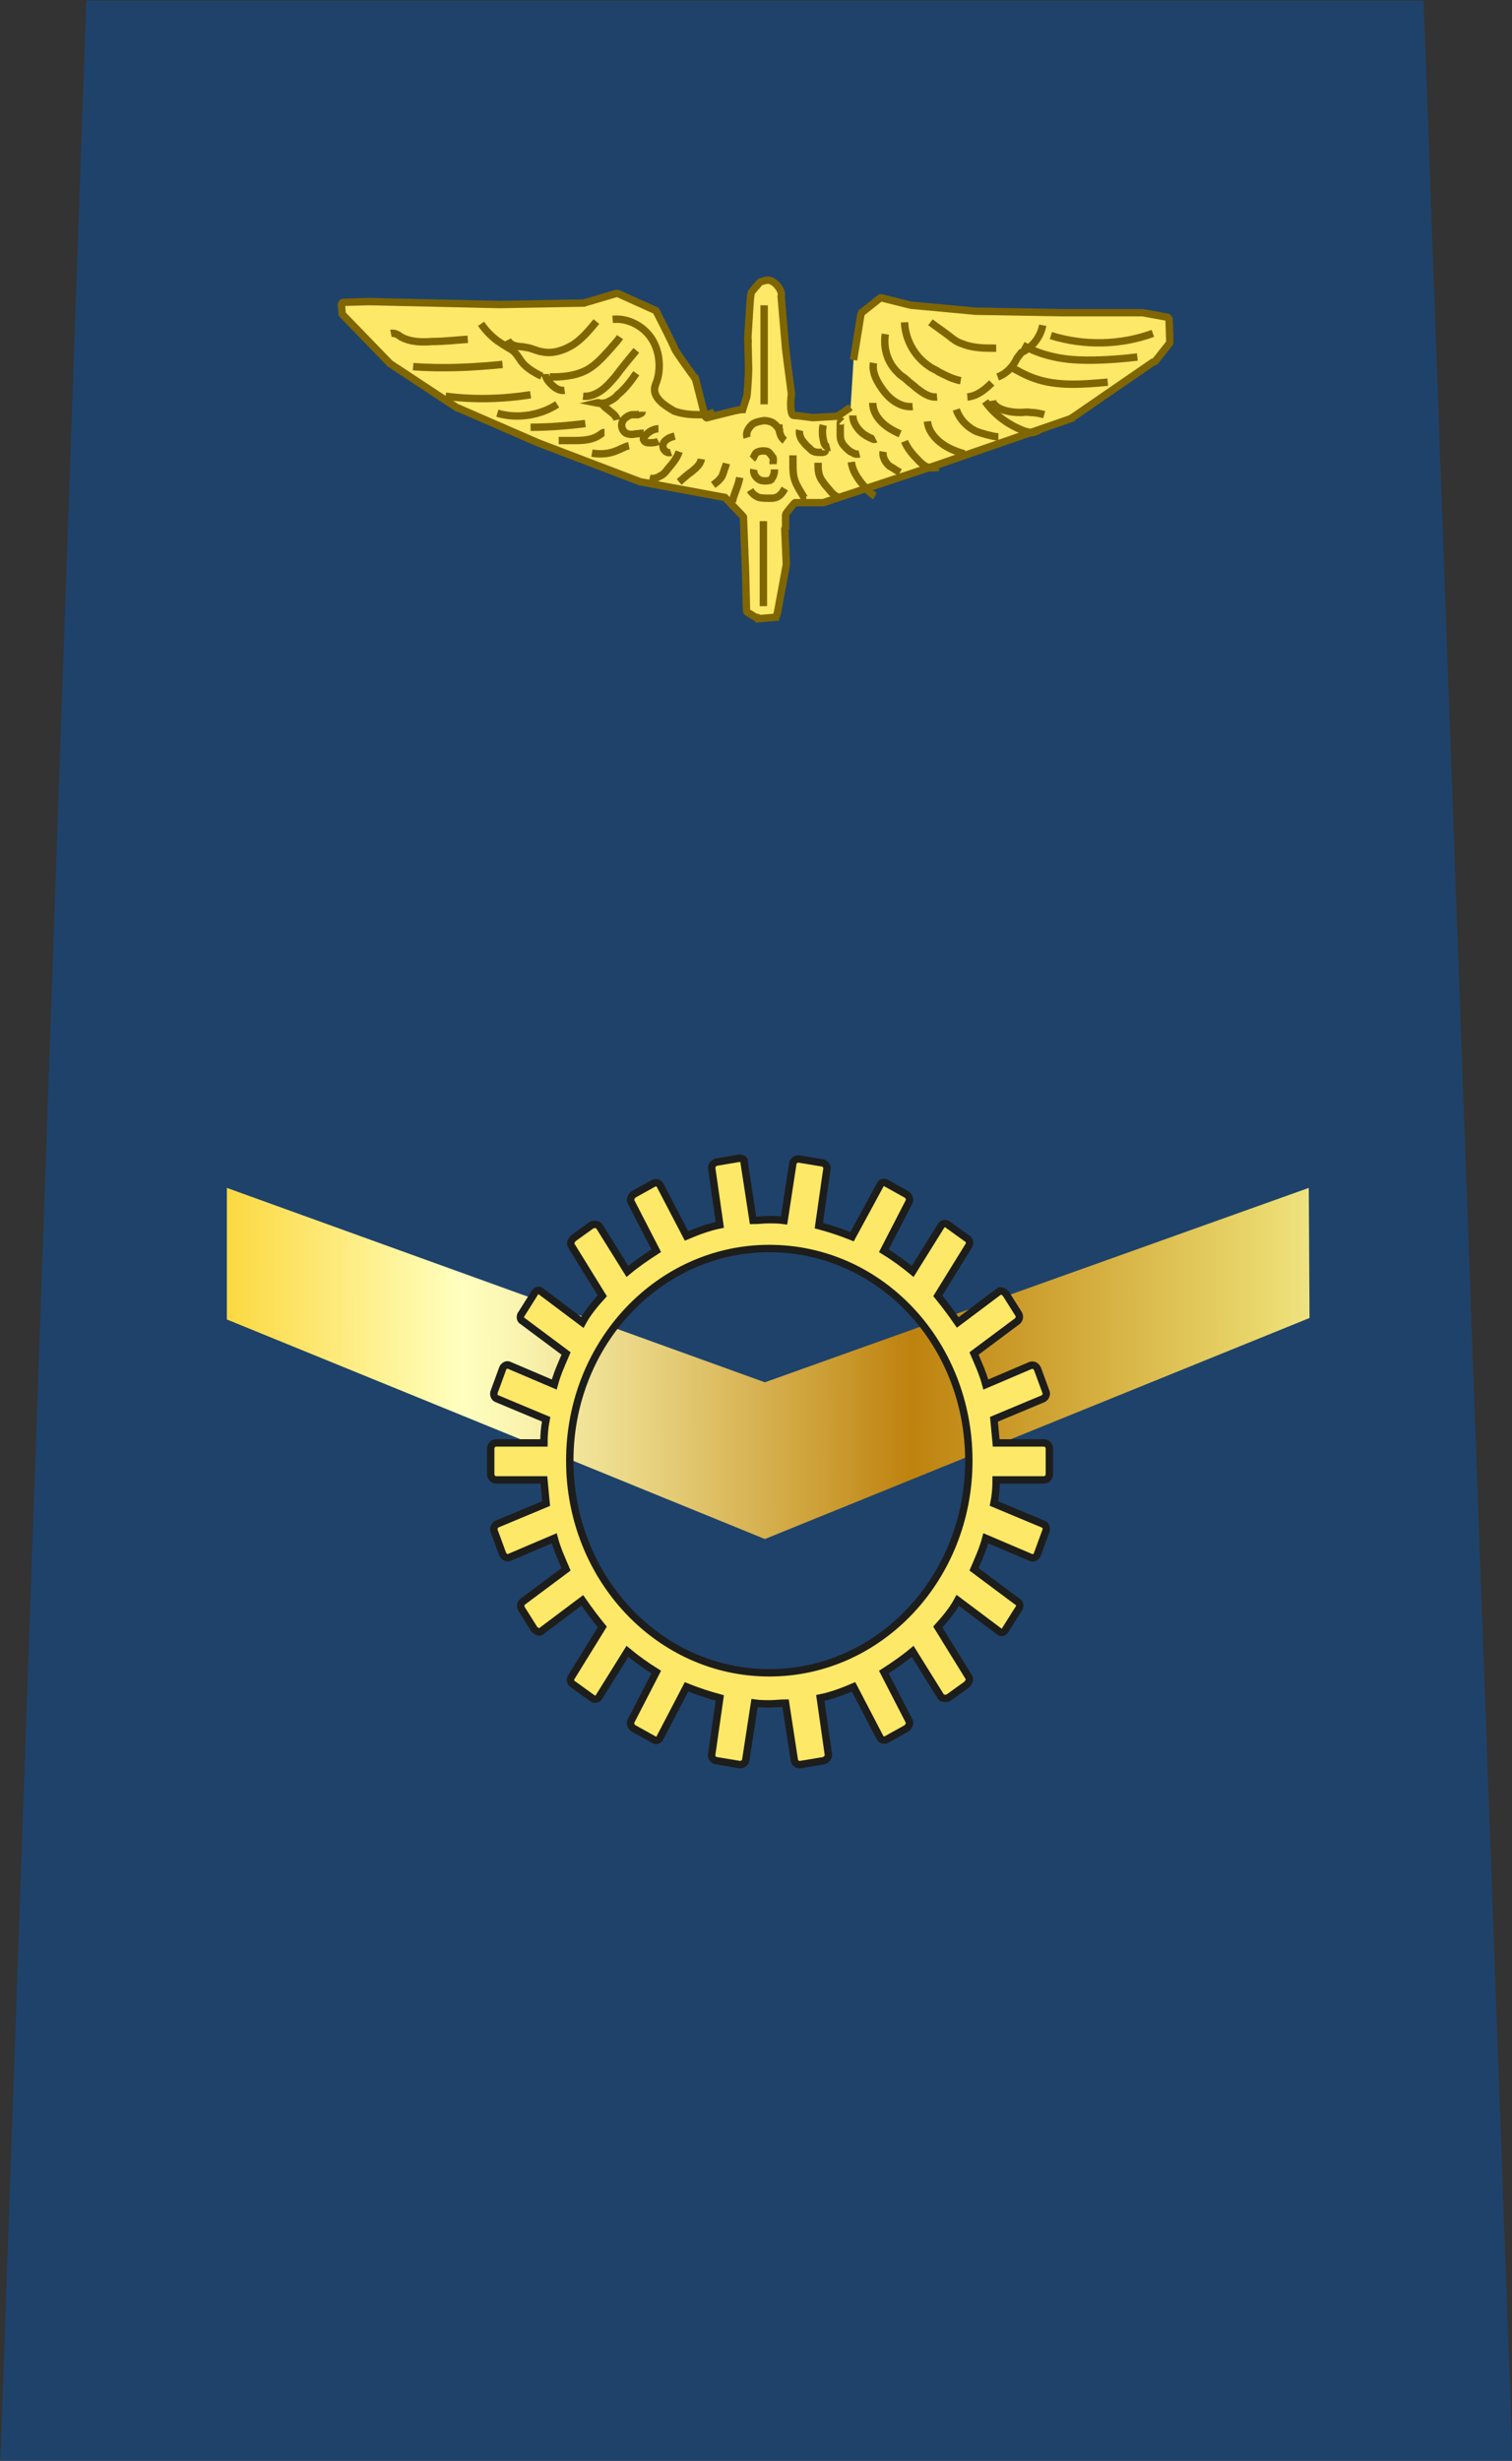 <?xml version="1.0" encoding="utf-8"?>
<!-- Generator: Adobe Illustrator 25.2.0, SVG Export Plug-In . SVG Version: 6.00 Build 0)  -->
<svg version="1.1"
	 id="svg57287" xmlns:cc="http://creativecommons.org/ns#" xmlns:dc="http://purl.org/dc/elements/1.1/" xmlns:inkscape="http://www.inkscape.org/namespaces/inkscape" xmlns:rdf="http://www.w3.org/1999/02/22-rdf-syntax-ns#" xmlns:sodipodi="http://sodipodi.sourceforge.net/DTD/sodipodi-0.dtd" xmlns:svg="http://www.w3.org/2000/svg"
	 xmlns="http://www.w3.org/2000/svg" xmlns:xlink="http://www.w3.org/1999/xlink" x="0px" y="0px" viewBox="0 0 204.6 332.9"
	 style="enable-background:new 0 0 204.6 332.9;" xml:space="preserve">
<rect x="0" y="0" width="204.6" height="332.9" fill="#333333" stroke="none"/>
<style type="text/css">
	.st0{fill:#1F426A;}
	.st1{fill:none;stroke:#806600;stroke-miterlimit:10;}
	.st2{fill:#FDE867;stroke:#806600;stroke-miterlimit:10;}
	.st3{fill:#515151;stroke:#707070;stroke-miterlimit:10;}
	.st4{fill:none;stroke:#707070;stroke-miterlimit:10;}
	.st5{fill:url(#path7883_1_);}
	.st6{fill:#FDE867;stroke:#1D1D1B;}
</style>
<sodipodi:namedview  bordercolor="#666666" borderopacity="1.0" fit-margin-bottom="0" fit-margin-left="0" fit-margin-right="0" fit-margin-top="0" id="base" inkscape:current-layer="layer1" inkscape:cx="673.41544" inkscape:cy="230.63371" inkscape:document-units="mm" inkscape:pageopacity="0.0" inkscape:pageshadow="2" inkscape:snap-bbox="true" inkscape:snap-bbox-midpoints="true" inkscape:window-height="705" inkscape:window-maximized="1" inkscape:window-width="1366" inkscape:window-x="-8" inkscape:window-y="-8" inkscape:zoom="0.35000001" pagecolor="#ffffff" showgrid="false">
	</sodipodi:namedview>
<g id="layer1" transform="translate(-31.647,-83.06)" inkscape:groupmode="layer" inkscape:label="Layer 1">
	<g id="layer1-6" transform="matrix(2.114,0,0,2.219,-42.712,-232.401)" inkscape:label="Layer 1">
		<polygon id="rect11-8" class="st0" points="40.7,142.2 126.3,142.2 132,292.2 35.2,292.2 		"/>
	</g>
</g>
<g>
	<path class="st1" d="M101.8,62.1c0.3-0.3,0.3-0.7,0.6-0.9c0.2-0.1,0.5-0.2,0.8-0.2c0.3,0,0.4,0,0.7,0.1c0.2,0.1,0.3,0.3,0.4,0.4
		s0.2,0.3,0.3,0.4c0.1,0.3,0,0.6,0,0.9"/>
	<path class="st1" d="M102,63.5c-0.1,0.5,0.2,1,0.6,1.3c0.4,0.3,1,0.3,1.5,0.2c0.1,0,0.1,0,0.2-0.1c0.1,0,0.1-0.1,0.1-0.1
		c0.3-0.4,0.4-0.8,0.4-1.3"/>
	<path class="st1" d="M101.1,59.2c-0.2-0.6,0.1-1.2,0.6-1.7c0.4-0.4,1.1-0.5,1.7-0.6c0.4,0,0.7,0.1,1,0.2c0.6,0.3,0.9,0.8,1.2,1.3"
		/>
	<path class="st1" d="M101.5,66.3c0.3,0.5,0.7,0.8,1.2,1c0.4,0.1,1,0.1,1.5,0.1c0.3,0,0.5,0,0.8-0.1c0.6-0.2,0.9-0.7,1.2-1.2"/>
	<line class="st1" x1="103.4" y1="41.3" x2="103.4" y2="54.7"/>
	<polyline class="st1" points="103.3,70.5 103.3,81.5 103,81.5 	"/>
	<path class="st2" d="M115.5,48.7l1-6.2c0-0.1,0.1-0.1,0.1-0.2l2.4-1.9c0.1-0.1,0.1-0.1,0.3-0.1l4,1c0,0,0,0,0.1,0l8.6,0.8l0,0
		l11.6,0.2h10.9h0.1l3.3,0.6c0.1,0,0.2,0.1,0.3,0.3l0.1,3.1c0,0.1,0,0.1-0.1,0.2l-1.9,2.4L156,49l-10.9,7.5c0,0-0.1,0-0.1,0.1
		l-18.2,6.3l-15.4,5.1l0,0h-3.8c-0.1,0-1.3,1.5-1.3,1.6v1.8c-0.1,0.1-0.1,0.1-0.1,0.2l0.2,4.7v0.1l-1.2,6.5c0,0.1-0.1,0.2-0.2,0.6
		l-2.4,0.2c-0.1-0.3-0.1-0.1-0.2-0.1l-1.3-0.8c-0.1-0.1-0.1-0.6-0.1-0.7l-0.1-4.4l-0.3-7.7c0-0.1,0-0.1-0.1-0.2l-2.3-2.4
		c-0.1-0.1-0.1-0.1-0.1-0.1l-11.3-2.1c0,0,0,0-0.1,0l-13.9-5.3L62,55.2c0,0,0,0-0.1,0l-9.1-6c0,0-0.1,0-0.1-0.1l-6.3-6.5
		c-0.1-0.1-0.1-0.1-0.1-0.2l-0.1-1.2c0-0.1,0.1-0.3,0.3-0.3l3.4-0.1l0,0l17.7,0.4L78.9,41h0.1l4.4-1.3c0.1,0,0.1,0,0.2,0l5.1,2.3
		c0.1,0,0.1,0.1,0.1,0.1c0.3,0.6,2.4,4.7,2.5,5.1c0.1,0.3,2.4,3.5,2.7,3.9c0,0,0,0.1,0.1,0.1l1.3,5.1c0.1,0.1,0.2,0.3,0.3,0.2
		l3.6-0.9c0.1,0,0.8-0.2,1.2-0.2l0.5-1.6c0.1,0.3,0.3-3.1,0.3-3.8l-0.1-4.4c0.1,1.5,0,0,0,0l0.3-4.7c0-0.1,0.1-1.3,0.2-1.4l1.1-1.3
		c0.1-0.1,0.9-0.3,1-0.3c1-0.1,2.2,1.5,1.9,2.2l0.6,7l0.3,2.4l0.5,3.8l0,0c-0.2,1.5-0.1,2.9,0.3,2.9c0.4,0,2.6,0.3,2.6,0.3l3.4-0.2
		c0.1,0,0.1,0,0.1-0.1l1.6-1.1"/>
	<path class="st3" d="M141.3,103.9"/>
	<path class="st4" d="M142.6,45.7"/>
	<path class="st4" d="M139.5,45.2"/>
	<path class="st4" d="M131.1,45.6"/>
	<path class="st4" d="M153.3,47.6"/>
	<path class="st4" d="M147.9,47.2"/>
	<path class="st4" d="M142.5,47.6"/>
	<path class="st4" d="M140,47.3c-0.1,0-0.1,0-0.1,0"/>
	<path class="st1" d="M149.9,51.7c-3.3,0.3-6.8,0.6-9.9-0.5c-1.2-0.4-2.4-1.1-3.5-1.7"/>
	<path class="st1" d="M138.4,46.7c2.3,1.3,5,1.9,7.6,2c2.6,0.1,5.3-0.1,7.9-0.4"/>
	<path class="st1" d="M156,45.1c-4.4,1.6-9.3,1.7-13.8,0.3"/>
	<path class="st1" d="M141.1,44c-0.3,1.6-1.4,3-2.9,3.7c-0.2,0.3-0.6,0.7-0.7,1c-0.5,1-1.4,1.9-2.5,2.3"/>
	<path class="st1" d="M134.2,51.8c-0.9,0.9-2,1.8-3.3,1.9"/>
	<path class="st1" d="M125.9,43.6c0.8,0.6,1.7,1.2,2.6,1.9c0.5,0.4,1,0.8,1.7,1c1.4,0.6,3,0.6,4.6,0.6"/>
	<path class="st1" d="M122.4,43.6c0.1,2.4,1.4,4.7,3.4,6c0.4,0.3,0.8,0.4,1.2,0.7c1,0.5,1.9,1,3,1.2"/>
	<path class="st1" d="M119.8,45.2c-0.3,1.9,0.3,3.9,1.7,5.2c0.3,0.4,0.8,0.6,1.2,1c0.4,0.4,0.9,0.7,1.3,1.1c0.8,0.6,1.7,1.3,2.8,1.2
		"/>
	<path class="st1" d="M118.2,49.1c-0.2,1.1,0.3,2.2,0.9,3.1c0.5,0.8,1.1,1.5,1.8,2c0.7,0.5,1.6,0.9,2.6,0.8"/>
	<path class="st1" d="M118.1,54.5c0,1,0.5,1.9,1.2,2.6s1.6,1.2,2.5,1.6"/>
	<path class="st1" d="M115.4,56.2c0,0.7,0.3,1.3,0.8,1.9c0.4,0.5,1,0.9,1.7,1.2c0.2,0.1,0.4,0.2,0.6,0.1"/>
	<path class="st1" d="M113.9,57c-0.1-0.1-0.2,0.1-0.2,0.3c0,0.4,0,0.8,0,1.3s0,0.8,0.2,1.2c0.1,0.3,0.4,0.6,0.6,0.8s0.5,0.5,0.8,0.6
		c0.3,0.2,0.6,0.3,1,0.2"/>
	<path class="st1" d="M111.4,57.5c-0.2,0.8-0.1,1.6,0.1,2.4c0.1,0.3,0.4,0.7,0.8,0.6"/>
	<path class="st1" d="M108.2,58.2c-0.1,0.4,0.1,1,0.3,1.3c0.3,0.4,0.6,0.8,1,1.1c0.1,0.1,0.2,0.2,0.3,0.3c0.4,0.3,0.8,0.3,1.2,0.3
		c0.1,0,0.3,0,0.4,0s0.3-0.1,0.3-0.3"/>
	<path class="st1" d="M107.3,61.6c0,0.4,0,0.7,0,1.1c0,0.8,0,1.6,0.3,2.4c0.3,0.8,0.8,1.5,1.2,2.2c0.1,0.1,0.2,0.3,0.3,0.3"/>
	<path class="st1" d="M110.7,62.6c0,0.8,0,1.5,0.4,2.2c0.1,0.2,0.3,0.4,0.4,0.6c0.3,0.4,0.7,0.8,1,1.2c0.3,0.3,0.6,0.6,1,0.6"/>
	<path class="st1" d="M115.2,62.5c0.2,1.5,1.2,2.7,2.2,3.8c0.3,0.3,0.6,0.6,1,0.8"/>
	<path class="st1" d="M119.5,61.1c-0.1,0.6,0.2,1.3,0.7,1.8c0.2,0.2,0.4,0.3,0.6,0.4c0.3,0.2,0.6,0.4,1,0.6"/>
	<path class="st1" d="M122.4,59.7c0.4,1,1.2,1.9,1.9,2.6c0.3,0.3,0.6,0.6,1,0.8c0.5,0.3,1.2,0.2,1.7,0.1"/>
	<path class="st1" d="M125.5,57c0.1,1.2,0.9,2.2,1.8,2.9c0.9,0.7,2.1,1.2,3.2,1.5"/>
	<path class="st1" d="M129.4,55.4c0.4,1.2,1.3,2.2,2.4,2.8c0.5,0.3,1.1,0.4,1.7,0.6c0.5,0.1,1.1,0.3,1.6,0.3"/>
	<path class="st1" d="M133.3,54.3c1.2,1.7,2.9,3,4.8,3.8c0.4,0.2,0.8,0.3,1.3,0.4c0.4,0.1,0.9-0.1,1.3-0.4"/>
	<path class="st1" d="M134.3,54.2c0.1,0.6,0.8,1,1.3,1.2c0.8,0.3,1.7,0.4,2.5,0.4c0.4,0,0.9-0.1,1.3,0c0.6,0,1.2,0.1,1.9,0.3"/>
	<path class="st1" d="M105.4,57.4c0,0.8,0.1,1.7,0.8,2.2"/>
	<path class="st1" d="M100.1,64.6c-0.2,1.2-0.8,2.2-1,3.3"/>
	<path class="st1" d="M98.3,62.7c-0.1,0.4-0.3,0.8-0.4,1.2c-0.1,0.3-0.2,0.6-0.4,0.8c-0.3,0.4-0.6,0.6-1,0.9"/>
	<path class="st1" d="M94.9,62.1c-0.1,0.7-0.7,1.2-1.3,1.7c-0.6,0.4-1.1,0.9-1.7,1.4"/>
	<path class="st1" d="M91.9,61.1c-0.3,0.9-0.9,1.6-1.5,2.3c-0.3,0.4-0.6,0.8-1.1,1c-0.4,0.3-1,0.4-1.4,0.3"/>
	<path class="st1" d="M90.8,61.2c-0.3,0.1-0.6,0-0.8-0.2c-0.2-0.2-0.3-0.4-0.3-0.7c0-0.4,0.3-0.7,0.6-0.9c0.3-0.2,0.6-0.3,1-0.4"/>
	<path class="st1" d="M89.1,59.7c-0.4,0.2-0.9,0.2-1.3,0.2c-0.3,0-0.6-0.1-0.7-0.4c-0.1-0.1,0-0.3,0.1-0.4c0.4-0.6,1.2-1.1,1.9-1.1"
		/>
	<path class="st1" d="M87.1,58.6c-0.4,0-0.7,0.1-1.1,0.1c-0.4,0.1-0.9,0.1-1.3-0.1c-0.5-0.3-0.7-1-0.5-1.5s0.8-0.9,1.3-1
		c0.3,0,0.6,0,0.8,0c0.3-0.1,0.6-0.2,0.6-0.4"/>
	<path class="st1" d="M83.5,56.8c-0.1-0.5-0.6-0.9-1-1.2c-0.3-0.3-0.6-0.4-0.8-0.7c-0.3-0.3-0.6-0.5-1-0.4c0.5,0.1,1.2,0.1,1.7-0.2
		c0.4-0.2,0.9-0.5,1.2-0.9c1-0.8,1.8-1.9,2.5-2.9"/>
	<path class="st1" d="M86.1,47.4c-1,1.2-1.9,2.3-2.8,3.5c-0.6,0.7-1.2,1.4-1.9,1.9c-0.7,0.5-1.6,0.9-2.5,0.8"/>
	<path class="st1" d="M83.9,45.6c-0.4,0.6-1,1.2-1.5,1.8c-1,1.1-2,2.2-3.3,2.8c-1.5,0.7-3.1,0.8-4.7,0.8"/>
	<path class="st1" d="M76.4,52.8c-0.7,0.1-1.3-0.3-1.8-0.8c-0.4-0.4-0.8-0.9-0.8-1.4"/>
	<path class="st1" d="M73.3,50.9c-0.8-0.4-1.7-0.9-2.4-1.6c-0.6-0.6-0.9-1.5-1.7-2c-0.7-0.4-1.3-0.8-1.9-1.2
		c-0.8-0.6-1.6-1.4-2.2-2.3"/>
	<path class="st1" d="M68.7,46c0.2,0.4,0.6,0.7,1.1,0.8c0.4,0.1,1,0.1,1.4,0.2c0.8,0.1,1.4,0.5,2.2,0.6c1.4,0.3,2.9-0.2,4.2-1
		c1.2-0.8,2.2-2,3.1-3.1"/>
	<path class="st1" d="M96.7,55.7c-0.6,0.4-1.4,0.4-2.2,0.4c-1.1,0-2.2-0.1-3.3-0.5c-0.5-0.3-1-0.6-1.5-1c-0.5-0.4-1-1-1.1-1.6
		c-0.1-0.5,0.1-1,0.3-1.5c0.6-1.9,0.3-4.2-0.8-5.8S85,43,82.9,43.2"/>
	<path class="st1" d="M85.1,60.3c-0.5,0.1-1,0.4-1.5,0.6c-1.1,0.5-2.3,0.6-3.5,0.4"/>
	<path class="st1" d="M81.8,58.5c-0.3,0-0.4,0.2-0.6,0.3c-1.1,0.8-2.5,0.8-3.8,0.8c-0.6,0-1.2,0-1.8,0"/>
	<path class="st1" d="M79.2,57.3c-2.4,0.3-4.9,0.5-7.4,0.5"/>
	<path class="st1" d="M75.4,54.7c-2.3,1.5-5.4,2-8.1,1.2"/>
	<path class="st1" d="M71.8,53.4c-3.8,0.6-7.7,0.7-11.5,0.2"/>
	<path class="st1" d="M68,49.3c-4,0.4-8.1,0.6-12.1,0.3"/>
	<path class="st1" d="M63.3,45.9c-1.6,0.1-3.2,0.3-4.8,0.3c-1.4,0.1-2.9,0.1-4.2-0.6c-0.4-0.3-0.9-0.6-1.4-0.5"/>
	<path class="st1" d="M101.8,62.1c0.3-0.3,0.3-0.7,0.6-0.9c0.2-0.1,0.5-0.2,0.8-0.2c0.3,0,0.4,0,0.7,0.1c0.2,0.1,0.3,0.3,0.4,0.4
		s0.2,0.3,0.3,0.4c0.1,0.3,0,0.6,0,0.9"/>
	<path class="st1" d="M102,63.5c-0.1,0.5,0.2,1,0.6,1.3c0.4,0.3,1,0.3,1.5,0.2c0.1,0,0.1,0,0.2-0.1c0.1,0,0.1-0.1,0.1-0.1
		c0.3-0.4,0.4-0.8,0.4-1.3"/>
	<path class="st1" d="M101.1,59.2c-0.2-0.6,0.1-1.2,0.6-1.7c0.4-0.4,1.1-0.5,1.7-0.6c0.4,0,0.7,0.1,1,0.2c0.6,0.3,0.9,0.8,1.2,1.3"
		/>
	<path class="st1" d="M101.5,66.3c0.3,0.5,0.7,0.8,1.2,1c0.4,0.1,1,0.1,1.5,0.1c0.3,0,0.5,0,0.8-0.1c0.6-0.2,0.9-0.7,1.2-1.2"/>
	<line class="st1" x1="103.4" y1="41.3" x2="103.4" y2="54.7"/>
	<polyline class="st1" points="103.3,70.5 103.3,81.5 103,81.5 	"/>
</g>
<path class="st1" d="M97.9,295.1"/>
<path class="st1" d="M97.6,276.4"/>
<path class="st1" d="M106.4,277.1"/>
<path class="st1" d="M101.9,273"/>
<path class="st1" d="M101.9,252.1"/>
<linearGradient id="path7883_1_" gradientUnits="userSpaceOnUse" x1="2568.525" y1="5965.355" x2="3081.403" y2="5965.355" gradientTransform="matrix(0.346 -8.834482e-04 2.460766e-04 9.649432e-02 -872.648 -388.795)">
	<stop  offset="5.600000e-03" style="stop-color:#FBCA11"/>
	<stop  offset="0.253" style="stop-color:#FFFFBF"/>
	<stop  offset="0.3" style="stop-color:#F9F3AE"/>
	<stop  offset="0.393" style="stop-color:#E8D381"/>
	<stop  offset="0.523" style="stop-color:#CEA139"/>
	<stop  offset="0.596" style="stop-color:#BE820E"/>
	<stop  offset="0.856" style="stop-color:#E8D56A"/>
	<stop  offset="0.871" style="stop-color:#EADA6F"/>
	<stop  offset="1" style="stop-color:#FFFFBF"/>
</linearGradient>
<path id="path7883_7_" inkscape:connector-curvature="0" class="st5" d="M177.1,160.7L103.5,187l-72.8-26.3v17.8l72.8,29.7
	l73.7-29.9"/>
<path id="path4824" inkscape:connector-curvature="0" class="st6" d="M100,156.7l-3,0.5c-0.4,0.1-0.7,0.4-0.7,0.8l1.1,7.7
	c-1.5,0.3-3.1,0.9-4.5,1.5l-3.6-6.9c-0.2-0.3-0.6-0.4-0.9-0.2l-2.7,1.5c-0.3,0.3-0.5,0.7-0.3,1l3.4,6.6c-1.4,0.9-2.7,1.8-3.9,2.8
	l-3.8-6.1c-0.2-0.3-0.6-0.3-1-0.2l-2.5,1.8c-0.3,0.3-0.5,0.7-0.3,1l4.2,6.8c-1,1.1-2,2.3-2.7,3.6l-5.6-4.2c-0.3-0.3-0.7-0.1-0.9,0.3
	l-1.7,2.7c-0.3,0.3-0.2,0.9,0.1,1l5.9,4.4c-0.6,1.4-1.2,2.7-1.6,4.2l-6.1-2.6c-0.3-0.2-0.8,0.1-0.9,0.5l-1.1,3c-0.2,0.4,0,0.9,0.3,1
	l6.7,2.8c-0.2,1-0.3,2.1-0.3,3.2h-6.5c-0.3,0-0.7,0.3-0.7,0.8v0.3v2.8v0.3c0,0.4,0.3,0.8,0.7,0.8h6.5c0.1,1,0.2,2.1,0.3,3.2
	l-6.7,2.8c-0.3,0.2-0.5,0.6-0.3,1l1.1,3c0.2,0.4,0.5,0.6,0.9,0.5l6.1-2.6c0.4,1.5,1,2.8,1.6,4.2l-5.9,4.4c-0.3,0.3-0.3,0.7-0.1,1
	l1.7,2.7c0.3,0.3,0.7,0.5,0.9,0.3l5.6-4.2c0.9,1.3,1.8,2.5,2.7,3.6l-4.2,6.8c-0.2,0.3-0.1,0.8,0.3,1l2.5,1.8c0.3,0.3,0.8,0.2,1-0.2
	l3.8-6.1c1.2,1,2.6,2,3.9,2.8l-3.4,6.6c-0.2,0.3,0,0.8,0.3,1l2.7,1.5c0.3,0.3,0.8,0.1,0.9-0.2l3.6-6.9c1.5,0.6,3,1.1,4.5,1.5
	l-1.1,7.7c-0.1,0.3,0.3,0.8,0.7,0.8l3,0.5c0.4,0.1,0.8-0.2,0.9-0.5l1.2-7.8c0.7,0.1,1.4,0.1,2.1,0.1c0.7,0,1.4-0.1,2.1-0.1l1.2,7.8
	c0.1,0.3,0.4,0.6,0.9,0.5l3-0.5c0.4-0.1,0.7-0.4,0.7-0.8l-1.1-7.7c1.5-0.3,3.1-0.9,4.5-1.5l3.6,6.9c0.2,0.3,0.6,0.4,0.9,0.2l2.7-1.5
	c0.3-0.3,0.5-0.7,0.3-1l-3.4-6.6c1.4-0.9,2.7-1.8,3.9-2.8l3.8,6.1c0.2,0.3,0.6,0.3,1,0.2l2.5-1.8c0.3-0.3,0.5-0.7,0.3-1l-4.2-6.8
	c1-1.1,2-2.3,2.7-3.6l5.6,4.2c0.3,0.3,0.7,0.1,0.9-0.3l1.7-2.7c0.3-0.3,0.2-0.9-0.1-1l-5.9-4.4c0.6-1.4,1.2-2.7,1.6-4.2l6.1,2.6
	c0.3,0.2,0.8-0.1,0.9-0.5l1.1-3c0.2-0.4,0-0.9-0.3-1l-6.7-2.8c0.2-1,0.3-2.1,0.3-3.2h6.5c0.3,0,0.7-0.3,0.7-0.8v-0.3v-2.8V196
	c0-0.4-0.3-0.8-0.7-0.8h-6.5c-0.1-1-0.2-2.1-0.3-3.2l6.7-2.8c0.3-0.2,0.5-0.6,0.3-1l-1.1-3c-0.2-0.4-0.5-0.6-0.9-0.5l-6.1,2.6
	c-0.4-1.5-1-2.8-1.6-4.2l5.9-4.4c0.3-0.3,0.3-0.7,0.1-1l-1.7-2.7c-0.3-0.3-0.7-0.5-0.9-0.3l-5.6,4.2c-0.9-1.3-1.8-2.5-2.7-3.6
	l4.2-6.8c0.2-0.3,0.1-0.8-0.3-1l-2.5-1.8c-0.3-0.3-0.8-0.2-1,0.2l-3.8,6.1c-1.2-1-2.6-2-3.9-2.8l3.4-6.6c0.2-0.3,0-0.8-0.3-1
	l-2.7-1.5c-0.3-0.3-0.8-0.1-0.9,0.2l-3.8,7c-1.5-0.6-3-1.1-4.5-1.5l1.1-7.7c0.1-0.3-0.3-0.8-0.7-0.8l-3-0.5
	c-0.4-0.1-0.8,0.2-0.9,0.5l-1.2,7.8c-0.7-0.1-1.4-0.1-2.1-0.1c-0.7,0-1.4,0.1-2.1,0.1l-1.2-7.8C100.8,156.8,100.5,156.7,100,156.7
	L100,156.7z M104.1,168.9c15,0,27,12.8,27,28.7s-12.1,28.7-27,28.7s-27-12.8-27-28.7C77.1,181.7,89.2,168.9,104.1,168.9z"/>
</svg>
